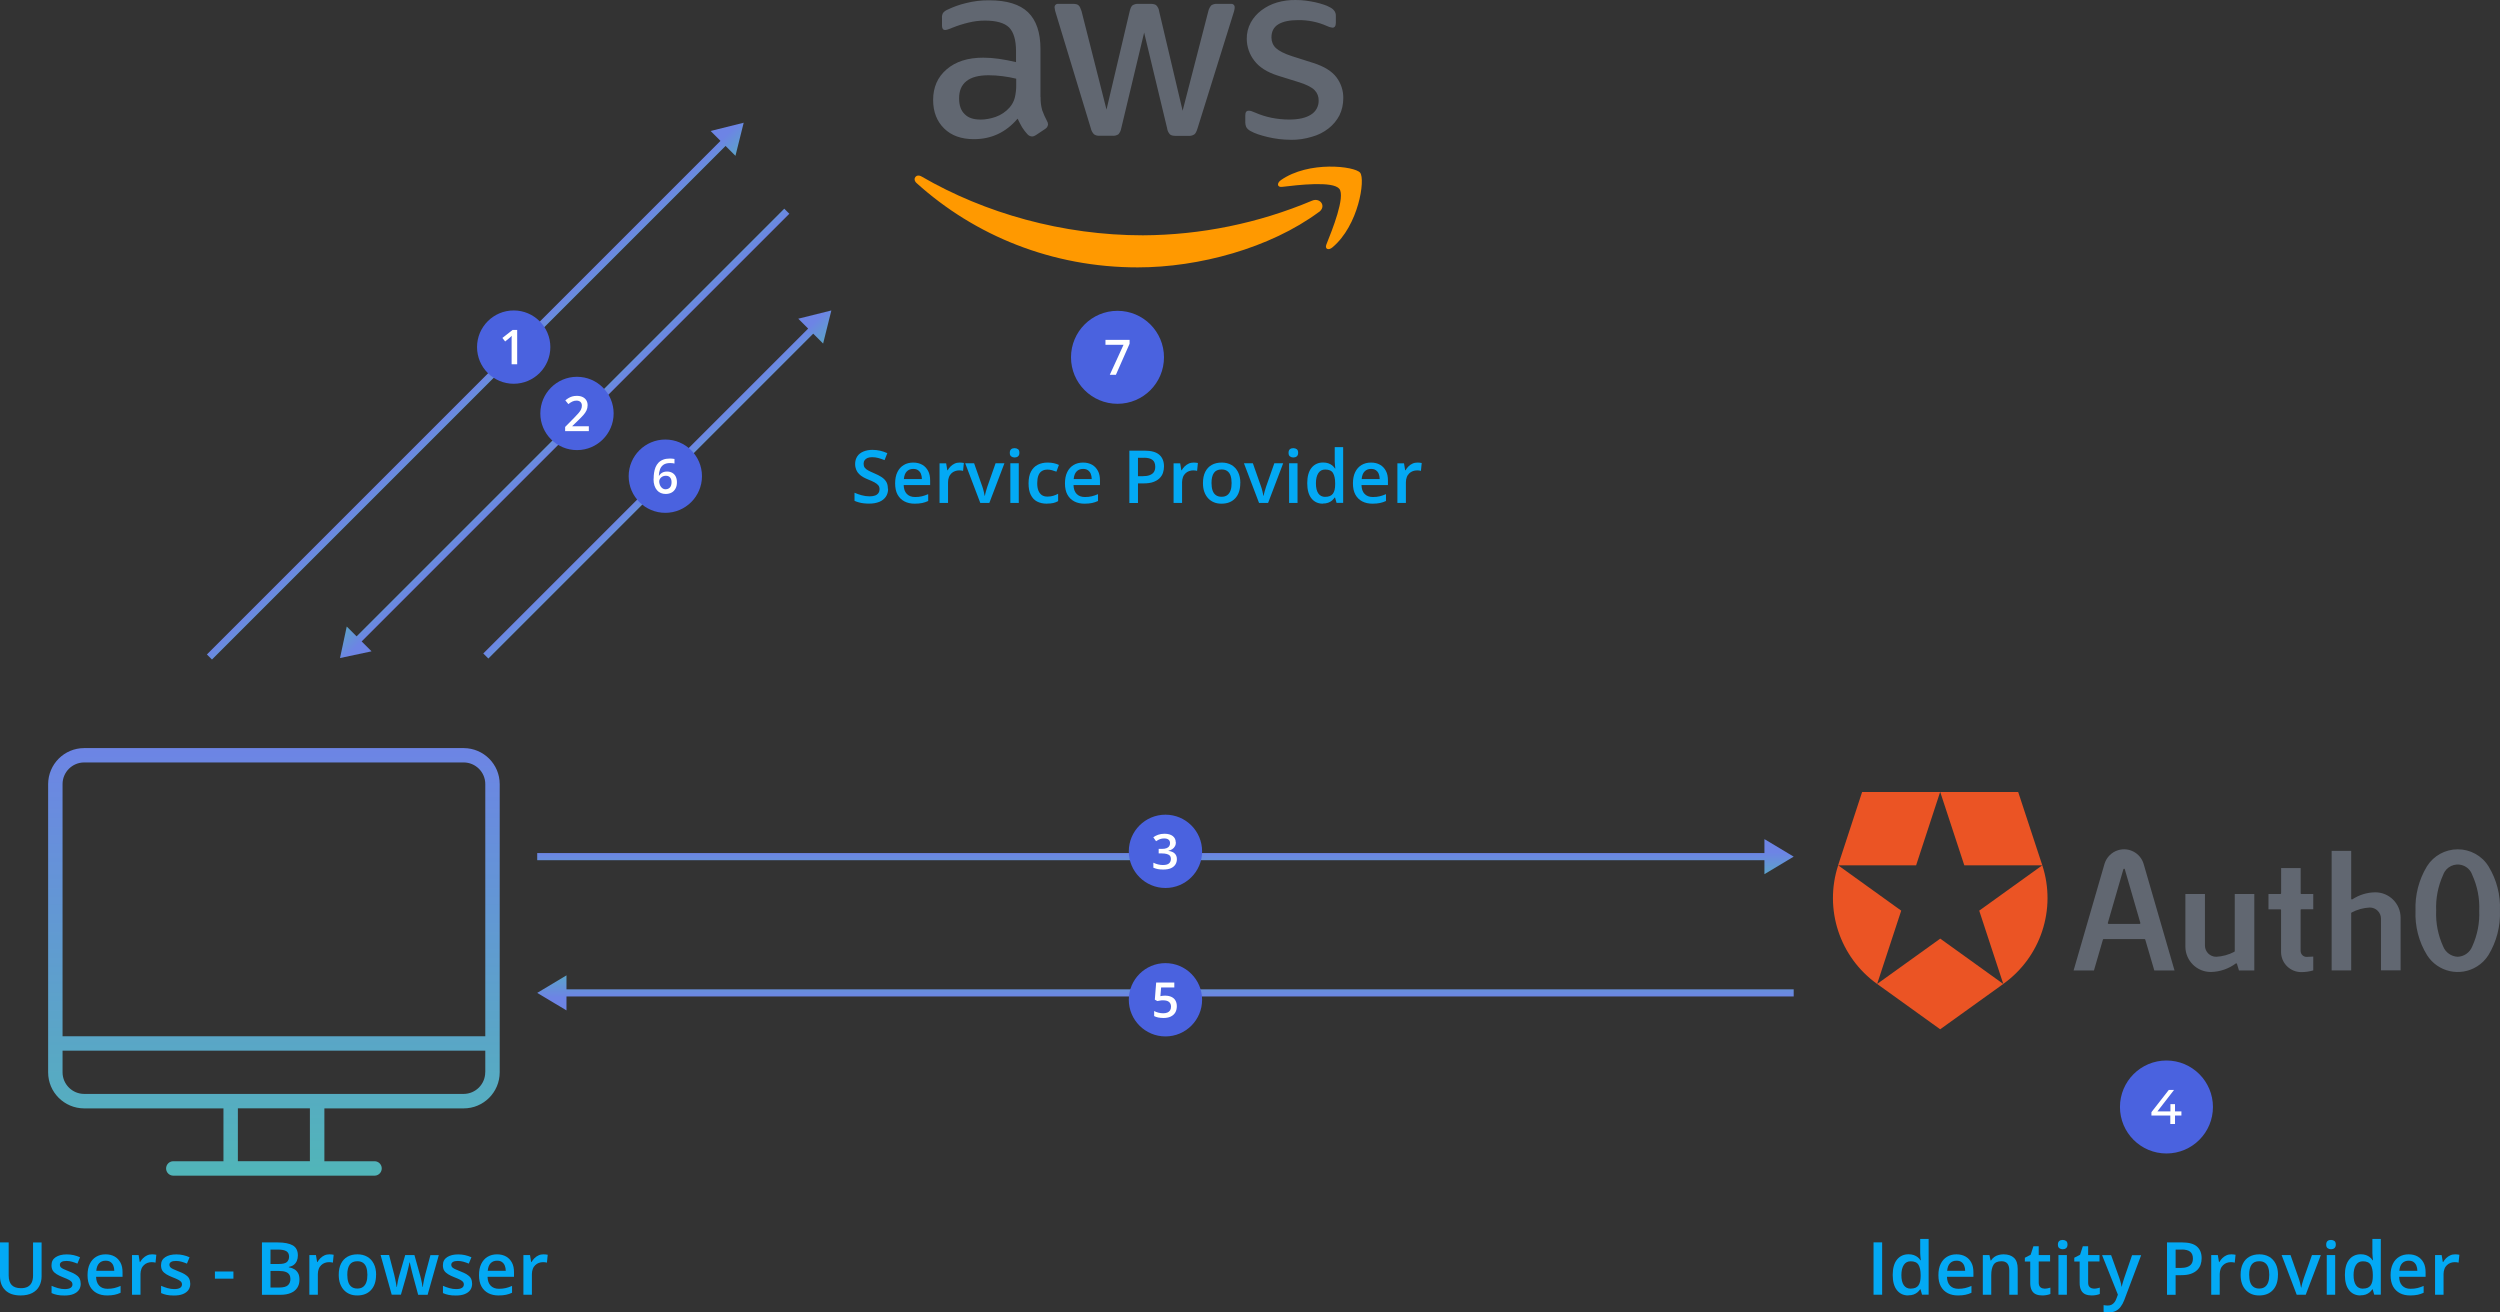 <?xml version="1.0" encoding="UTF-8"?><svg id="Layer_1" xmlns="http://www.w3.org/2000/svg" width="409.24" height="214.84" xmlns:xlink="http://www.w3.org/1999/xlink" viewBox="0 0 409.24 214.84"><rect x="0" y="0" width="409.24" height="214.84" fill="#333333" stroke="none"/><defs><linearGradient id="linear-gradient" x1="-1441.07" y1="19.44" x2="-1441.07" y2="20.89" gradientTransform="translate(73625.82 -817.99) scale(51.06 48.34)" gradientUnits="userSpaceOnUse"><stop offset="0" stop-color="#6d84e5"/><stop offset="1" stop-color="#51b5b9"/></linearGradient><linearGradient id="linear-gradient-2" x1="-1438.82" y1="231.49" x2="-1438.82" y2="232.49" gradientTransform="translate(30300.91 -32039.16) rotate(-45) scale(30.63 5.74)" gradientUnits="userSpaceOnUse"><stop offset="0" stop-color="#6d84e5"/><stop offset="1" stop-color="#51b5b9"/></linearGradient><linearGradient id="linear-gradient-3" x1="-1438.48" y1="237.04" x2="-1438.48" y2="238.04" gradientTransform="translate(30300.91 -32039.16) rotate(-45) scale(30.63 5.74)" gradientUnits="userSpaceOnUse"><stop offset="0" stop-color="#6d84e5"/><stop offset="1" stop-color="#51b5b9"/></linearGradient><linearGradient id="linear-gradient-4" x1="-1455.11" y1="-57.63" x2="-1455.11" y2="-56.63" gradientTransform="translate(-29321.43 29017.92) rotate(135) scale(28.36 5.74)" gradientUnits="userSpaceOnUse"><stop offset="0" stop-color="#6d84e5"/><stop offset="1" stop-color="#51b5b9"/></linearGradient><linearGradient id="linear-gradient-5" x1="-1421.02" y1="180.18" x2="-1421.02" y2="181.18" gradientTransform="translate(43716.77 -894.71) scale(30.63 5.74)" gradientUnits="userSpaceOnUse"><stop offset="0" stop-color="#6d84e5"/><stop offset="1" stop-color="#51b5b9"/></linearGradient><linearGradient id="linear-gradient-6" x1="-1471.29" y1="34.34" x2="-1471.29" y2="35.34" gradientTransform="translate(-44874.74 360.4) rotate(-180) scale(30.63 5.74)" gradientUnits="userSpaceOnUse"><stop offset="0" stop-color="#6d84e5"/><stop offset="1" stop-color="#51b5b9"/></linearGradient></defs><g id="auth0-ar21"><path id="Path_69" d="M327.93,161.07l-3.94-12,10.32-7.42h-12.76l-3.94-12h12.76l3.95,12c2.34,7.17-.25,15.04-6.4,19.42h0Zm-20.65,0l10.32,7.42,10.33-7.42-10.32-7.42-10.33,7.42Zm-6.38-19.42c-2.34,7.17,.24,15.03,6.38,19.42h0l3.94-12-10.32-7.42h12.76l3.93-12h-12.77l-3.93,12h0Z" fill="#eb5424"/><path id="Path_70" d="M402.32,139.03c-2.04,0-3.94,1.04-5.03,2.77-1.33,2.19-1.98,4.72-1.88,7.27-.11,2.56,.54,5.09,1.88,7.27,1.76,2.78,5.43,3.61,8.21,1.85,.75-.47,1.38-1.1,1.85-1.85,1.33-2.19,1.98-4.72,1.88-7.27,.11-2.56-.54-5.09-1.88-7.27-1.08-1.73-2.99-2.78-5.03-2.77h0Zm0,17.59c-1.05-.04-1.99-.7-2.38-1.68-.84-1.84-1.24-3.85-1.15-5.87-.09-2.02,.31-4.03,1.15-5.87,.46-1.31,1.9-2,3.21-1.54,.72,.25,1.29,.82,1.54,1.54,.84,1.84,1.24,3.85,1.15,5.87,.09,2.02-.31,4.03-1.15,5.87-.39,.98-1.32,1.64-2.38,1.68h.01Zm-44.58-10.28v8.64c.02,2.29,1.88,4.14,4.18,4.13,1.47-.03,2.9-.52,4.08-1.4,.03-.02,.07-.03,.1-.02,.03,.02,.06,.04,.08,.08l.33,1.09h2.51v-12.52h-3.2v9.35s-.02,.09-.06,.11c-.92,.49-1.94,.77-2.98,.82-1.01,0-1.83-.81-1.84-1.82v-8.46h-3.2Zm32.03,12.5h3.2v-8.64c-.01-2.29-1.88-4.15-4.18-4.13-1.32,.02-2.61,.42-3.72,1.15-.06,.04-.13,.02-.17-.04-.01-.02-.02-.04-.02-.06v-7.84h-3.2v19.57h3.2v-9.36s.02-.09,.06-.11c.92-.49,1.94-.77,2.98-.82,.49,0,.96,.19,1.3,.53s.54,.8,.54,1.28v8.46h0Zm-18.44-9.99h1.95c.07,0,.12,.05,.12,.12v6.88c.01,1.82,1.5,3.29,3.32,3.28,.66,0,1.31-.09,1.95-.28v-2.26l-1.09,.05c-.54,0-.97-.43-.98-.97v-6.71c0-.07,.05-.12,.12-.12h1.95v-2.49h-1.94c-.07,0-.12-.05-.12-.12v-4.13h-3.2v4.13c0,.07-.05,.12-.12,.12h-1.95v2.5h-.01Zm-18.7,10.01h3.33l-5.06-17.45c-.53-1.77-2.4-2.77-4.16-2.24-1.07,.32-1.91,1.16-2.24,2.24l-5.06,17.45h3.33l1.47-5.05c.01-.05,.06-.09,.12-.09h6.69s.1,.04,.12,.09l1.48,5.05h-.02Zm-2.37-7.62h-5.1s-.08-.02-.1-.05c-.02-.03-.03-.07-.02-.1l2.55-8.8c.02-.06,.09-.1,.15-.08,.04,0,.07,.04,.08,.08l2.55,8.8s0,.07-.02,.1-.06,.04-.09,.05h0Z" fill="#616771"/></g><g><path d="M306.69,211.94v-8.57h1.41v8.57h-1.41Z" fill="#03a9f4"/><path d="M312.38,212.06c-.77,0-1.39-.28-1.85-.85s-.7-1.4-.7-2.5,.24-1.96,.71-2.53,1.1-.86,1.88-.86c.32,0,.61,.04,.86,.13s.46,.21,.64,.35,.33,.31,.45,.5h.06c-.02-.12-.04-.3-.06-.52s-.04-.44-.04-.64v-2.33h1.38v9.12h-1.08l-.25-.88h-.06c-.12,.18-.26,.35-.44,.5s-.39,.27-.64,.36-.54,.13-.87,.13v.02Zm.4-1.12c.59,0,1-.17,1.25-.51s.37-.85,.37-1.53v-.18c0-.73-.12-1.28-.35-1.67s-.66-.58-1.28-.58c-.5,0-.87,.2-1.13,.6s-.39,.96-.39,1.67,.13,1.26,.39,1.64,.64,.57,1.15,.57h0Z" fill="#03a9f4"/><path d="M320.26,205.33c.58,0,1.07,.12,1.49,.36s.73,.58,.96,1.01,.33,.96,.33,1.57v.74h-4.33c.02,.63,.18,1.11,.51,1.45s.77,.51,1.36,.51c.41,0,.79-.04,1.12-.12s.67-.2,1.02-.35v1.12c-.32,.15-.65,.26-.99,.33s-.74,.11-1.21,.11c-.64,0-1.2-.12-1.68-.37s-.86-.62-1.13-1.11-.4-1.11-.4-1.84,.12-1.34,.37-1.85,.59-.89,1.04-1.16,.96-.4,1.56-.4h-.02Zm0,1.04c-.43,0-.78,.14-1.05,.42s-.42,.69-.47,1.24h2.95c0-.32-.06-.61-.16-.86s-.26-.44-.47-.59-.47-.21-.8-.21h0Z" fill="#03a9f4"/><path d="M327.97,205.33c.73,0,1.3,.19,1.71,.57s.61,.98,.61,1.81v4.23h-1.38v-3.97c0-.5-.1-.88-.31-1.13s-.53-.38-.96-.38c-.63,0-1.07,.19-1.31,.58s-.37,.95-.37,1.68v3.22h-1.38v-6.49h1.08l.19,.88h.08c.14-.23,.32-.41,.52-.56s.44-.26,.7-.33,.53-.11,.81-.11h.01Z" fill="#03a9f4"/><path d="M334.63,210.95c.18,0,.36-.02,.53-.05s.34-.07,.48-.12v1.04c-.15,.07-.35,.12-.59,.17s-.49,.07-.76,.07c-.37,0-.7-.06-.99-.18s-.53-.33-.7-.64-.26-.72-.26-1.25v-3.48h-.88v-.62l.95-.49,.45-1.39h.87v1.44h1.86v1.05h-1.86v3.46c0,.33,.08,.57,.25,.73s.38,.24,.65,.24v.02Z" fill="#03a9f4"/><path d="M337.66,202.97c.21,0,.39,.06,.55,.17s.23,.31,.23,.59-.08,.47-.23,.59-.34,.18-.55,.18-.4-.06-.56-.18-.23-.31-.23-.59,.08-.47,.23-.59,.34-.17,.56-.17Zm.68,2.48v6.49h-1.38v-6.49h1.38Z" fill="#03a9f4"/><path d="M342.72,210.95c.18,0,.36-.02,.53-.05s.34-.07,.48-.12v1.04c-.15,.07-.35,.12-.59,.17s-.49,.07-.76,.07c-.37,0-.7-.06-.99-.18s-.53-.33-.7-.64-.26-.72-.26-1.25v-3.48h-.88v-.62l.95-.49,.45-1.39h.87v1.44h1.86v1.05h-1.86v3.46c0,.33,.08,.57,.25,.73s.38,.24,.65,.24v.02Z" fill="#03a9f4"/><path d="M344.08,205.46h1.5l1.33,3.7c.06,.17,.11,.33,.16,.5s.09,.32,.13,.48,.07,.31,.09,.47h.04c.04-.2,.09-.43,.17-.68s.15-.5,.24-.76l1.27-3.7h1.49l-2.78,7.38c-.16,.42-.36,.78-.59,1.08s-.51,.53-.82,.68-.68,.23-1.08,.23c-.2,0-.37,0-.51-.03s-.27-.04-.37-.07v-1.1c.08,.02,.19,.04,.31,.05s.25,.02,.39,.02c.25,0,.46-.05,.64-.15s.33-.24,.46-.41,.23-.38,.31-.61l.23-.61-2.59-6.47h-.02Z" fill="#03a9f4"/><path d="M357.22,203.38c1.11,0,1.91,.23,2.42,.68s.76,1.09,.76,1.91c0,.37-.06,.72-.17,1.05s-.3,.63-.57,.89-.61,.46-1.03,.61-.95,.22-1.58,.22h-.91v3.21h-1.41v-8.57h2.49Zm-.09,1.17h-.99v3.01h.77c.44,0,.82-.05,1.12-.16s.54-.27,.7-.5,.24-.52,.24-.89c0-.5-.15-.87-.45-1.11s-.76-.36-1.39-.36h0Z" fill="#03a9f4"/><path d="M365.26,205.33c.11,0,.23,0,.36,.02s.24,.03,.33,.05l-.13,1.29c-.08-.02-.18-.04-.3-.06s-.23-.02-.32-.02c-.25,0-.48,.04-.7,.12s-.42,.2-.59,.37-.31,.36-.4,.61-.15,.52-.15,.84v3.39h-1.39v-6.49h1.08l.19,1.14h.06c.13-.23,.29-.44,.48-.63s.41-.34,.66-.46,.52-.17,.82-.17h0Z" fill="#03a9f4"/><path d="M372.89,208.68c0,.54-.07,1.02-.21,1.44s-.35,.77-.62,1.06-.59,.51-.97,.66-.81,.22-1.28,.22-.85-.07-1.22-.22-.69-.37-.96-.66-.48-.64-.63-1.06-.22-.9-.22-1.44c0-.71,.12-1.32,.37-1.82s.6-.88,1.06-1.14,1.01-.39,1.65-.39c.6,0,1.12,.13,1.58,.39s.81,.64,1.07,1.14,.39,1.11,.39,1.82h-.01Zm-4.71,0c0,.47,.06,.88,.17,1.21s.29,.59,.54,.77,.55,.27,.94,.27,.69-.09,.93-.27,.42-.43,.54-.77,.17-.74,.17-1.21-.06-.87-.17-1.2-.29-.58-.54-.76-.55-.26-.94-.26c-.57,0-.99,.19-1.25,.57s-.39,.93-.39,1.64h0Z" fill="#03a9f4"/><path d="M375.96,211.94l-2.47-6.49h1.46l1.34,3.81c.09,.24,.16,.5,.23,.79s.12,.52,.15,.71h.05c.03-.2,.08-.44,.16-.72s.16-.54,.24-.78l1.34-3.81h1.45l-2.47,6.49h-1.48Z" fill="#03a9f4"/><path d="M381.58,202.97c.21,0,.39,.06,.55,.17s.23,.31,.23,.59-.08,.47-.23,.59-.34,.18-.55,.18-.4-.06-.56-.18-.23-.31-.23-.59,.08-.47,.23-.59,.34-.17,.56-.17Zm.68,2.48v6.49h-1.38v-6.49h1.38Z" fill="#03a9f4"/><path d="M386.4,212.06c-.77,0-1.39-.28-1.85-.85s-.7-1.4-.7-2.5,.24-1.96,.71-2.53,1.1-.86,1.88-.86c.32,0,.61,.04,.86,.13s.46,.21,.64,.35,.33,.31,.45,.5h.06c-.02-.12-.04-.3-.06-.52s-.04-.44-.04-.64v-2.33h1.38v9.12h-1.08l-.25-.88h-.06c-.12,.18-.26,.35-.44,.5s-.39,.27-.64,.36-.54,.13-.87,.13v.02Zm.4-1.12c.59,0,1-.17,1.25-.51s.37-.85,.37-1.53v-.18c0-.73-.12-1.28-.35-1.67s-.66-.58-1.28-.58c-.5,0-.87,.2-1.13,.6s-.39,.96-.39,1.67,.13,1.26,.39,1.64,.64,.57,1.15,.57h0Z" fill="#03a9f4"/><path d="M394.28,205.33c.58,0,1.07,.12,1.49,.36s.73,.58,.96,1.01,.33,.96,.33,1.57v.74h-4.33c.02,.63,.18,1.11,.51,1.45s.77,.51,1.36,.51c.41,0,.79-.04,1.12-.12s.67-.2,1.02-.35v1.12c-.32,.15-.65,.26-.99,.33s-.74,.11-1.21,.11c-.64,0-1.2-.12-1.68-.37s-.86-.62-1.13-1.11-.4-1.11-.4-1.84,.12-1.34,.37-1.85,.59-.89,1.04-1.16,.96-.4,1.56-.4h-.02Zm0,1.04c-.43,0-.78,.14-1.05,.42s-.42,.69-.47,1.24h2.95c0-.32-.06-.61-.16-.86s-.26-.44-.47-.59-.47-.21-.8-.21h0Z" fill="#03a9f4"/><path d="M401.9,205.33c.11,0,.23,0,.36,.02s.24,.03,.33,.05l-.13,1.29c-.08-.02-.18-.04-.3-.06s-.23-.02-.32-.02c-.25,0-.48,.04-.7,.12s-.42,.2-.59,.37-.31,.36-.4,.61-.15,.52-.15,.84v3.39h-1.39v-6.49h1.08l.19,1.14h.06c.13-.23,.29-.44,.48-.63s.41-.34,.66-.46,.52-.17,.82-.17h0Z" fill="#03a9f4"/></g><circle id="Ellipse_8-2" cx="354.64" cy="181.21" r="7.61" fill="#4a62df"/><g id="_4"><path d="M352.18,182.62v-.56l2.84-3.64h.86l-2.82,3.64-.41-.13h4.44v.68h-4.91Zm3.09,1.38v-1.37l.02-.68v-1.21h.75v3.25h-.77Z" fill="#fff"/></g><path id="Path_1389" d="M75.89,122.46H13.78c-3.26,0-5.89,2.64-5.9,5.9v47.18c0,3.26,2.64,5.89,5.9,5.9h22.8v8.65h-8.25c-.65,.02-1.16,.57-1.14,1.22,.02,.62,.52,1.12,1.14,1.14H61.35c.65-.02,1.16-.57,1.14-1.22-.02-.62-.52-1.12-1.14-1.14h-8.25v-8.65h22.8c3.26,0,5.89-2.64,5.9-5.9v-47.18c0-3.26-2.64-5.89-5.9-5.9h-.01Zm-25.16,67.62h-11.79v-8.65h11.79v8.65Zm28.7-14.55c0,1.95-1.59,3.54-3.54,3.54H13.78c-1.95,0-3.54-1.59-3.54-3.54v-3.54H79.44v3.54h-.01Zm0-5.9H10.24v-41.28c0-1.95,1.59-3.54,3.54-3.54h62.12c1.95,0,3.54,1.59,3.54,3.54v41.28h-.01Z" fill="url(#linear-gradient)"/><g><path d="M6.81,203.38v5.54c0,.6-.13,1.13-.38,1.61s-.63,.85-1.14,1.12-1.15,.41-1.92,.41c-1.1,0-1.93-.29-2.51-.86s-.86-1.34-.86-2.3v-5.52H1.42v5.4c0,.71,.17,1.24,.5,1.58s.84,.51,1.51,.51c.46,0,.83-.08,1.12-.24s.51-.4,.65-.71,.21-.69,.21-1.14v-5.39h1.4Z" fill="#03a9f4"/><path d="M13.22,210.09c0,.43-.1,.79-.31,1.08s-.51,.51-.91,.67-.88,.23-1.46,.23c-.45,0-.84-.03-1.17-.1s-.64-.16-.93-.3v-1.19c.31,.14,.66,.27,1.05,.38s.75,.16,1.09,.16c.45,0,.77-.07,.98-.21s.3-.33,.3-.57c0-.14-.04-.27-.12-.38s-.23-.23-.45-.35-.54-.26-.96-.42c-.41-.16-.76-.33-1.04-.5s-.49-.36-.64-.59-.22-.53-.22-.89c0-.58,.23-1.02,.69-1.32s1.06-.45,1.81-.45c.4,0,.77,.04,1.13,.12s.7,.2,1.04,.35l-.43,1.04c-.29-.12-.59-.23-.88-.31s-.59-.13-.9-.13c-.36,0-.63,.05-.81,.16s-.28,.26-.28,.46c0,.15,.04,.28,.13,.39s.25,.21,.47,.32,.53,.24,.92,.39,.72,.3,1,.47,.5,.36,.65,.59,.23,.54,.23,.91h.02Z" fill="#03a9f4"/><path d="M17.28,205.33c.58,0,1.07,.12,1.49,.36s.73,.58,.96,1.01,.33,.96,.33,1.57v.74h-4.33c.02,.63,.18,1.11,.51,1.45s.77,.51,1.36,.51c.41,0,.79-.04,1.12-.12s.67-.2,1.02-.35v1.12c-.32,.15-.65,.26-.99,.33s-.74,.11-1.21,.11c-.64,0-1.2-.12-1.68-.37s-.86-.62-1.13-1.11-.4-1.11-.4-1.84,.12-1.34,.37-1.85,.59-.89,1.04-1.16,.96-.4,1.56-.4h-.02Zm0,1.04c-.43,0-.78,.14-1.05,.42s-.42,.69-.47,1.24h2.95c0-.32-.06-.61-.16-.86s-.26-.44-.47-.59-.47-.21-.8-.21Z" fill="#03a9f4"/><path d="M24.9,205.33c.11,0,.23,0,.36,.02s.24,.03,.33,.05l-.13,1.29c-.08-.02-.18-.04-.3-.06s-.23-.02-.32-.02c-.25,0-.48,.04-.7,.12s-.42,.2-.59,.37-.31,.36-.4,.61-.15,.52-.15,.84v3.39h-1.39v-6.49h1.08l.19,1.14h.06c.13-.23,.29-.44,.48-.63s.41-.34,.66-.46,.52-.17,.82-.17h0Z" fill="#03a9f4"/><path d="M31.15,210.09c0,.43-.1,.79-.31,1.08s-.51,.51-.91,.67-.88,.23-1.46,.23c-.45,0-.84-.03-1.17-.1s-.64-.16-.93-.3v-1.19c.31,.14,.66,.27,1.05,.38s.75,.16,1.09,.16c.45,0,.77-.07,.98-.21s.3-.33,.3-.57c0-.14-.04-.27-.12-.38s-.23-.23-.45-.35-.54-.26-.96-.42c-.41-.16-.76-.33-1.04-.5s-.49-.36-.64-.59-.22-.53-.22-.89c0-.58,.23-1.02,.69-1.32s1.06-.45,1.81-.45c.4,0,.77,.04,1.13,.12s.7,.2,1.04,.35l-.43,1.04c-.29-.12-.59-.23-.88-.31s-.59-.13-.9-.13c-.36,0-.63,.05-.81,.16s-.28,.26-.28,.46c0,.15,.04,.28,.13,.39s.25,.21,.47,.32,.53,.24,.92,.39,.72,.3,1,.47,.5,.36,.65,.59,.23,.54,.23,.91h.02Z" fill="#03a9f4"/><path d="M35.18,209.31v-1.17h3.03v1.17h-3.03Z" fill="#03a9f4"/><path d="M42.87,203.38h2.55c1.11,0,1.94,.16,2.5,.48s.84,.88,.84,1.66c0,.33-.06,.62-.17,.88s-.28,.48-.5,.65-.49,.28-.81,.34v.06c.33,.06,.63,.16,.89,.31s.46,.36,.62,.64,.23,.64,.23,1.08c0,.52-.12,.97-.37,1.34s-.6,.65-1.06,.84-1,.29-1.63,.29h-3.08v-8.57h0Zm1.41,3.53h1.35c.64,0,1.08-.1,1.32-.31s.37-.51,.37-.9-.15-.7-.44-.88-.75-.27-1.38-.27h-1.22s0,2.36,0,2.36Zm0,1.14v2.71h1.48c.65,0,1.11-.13,1.38-.38s.4-.6,.4-1.03c0-.27-.06-.5-.18-.69s-.31-.35-.58-.45-.63-.16-1.09-.16h-1.41Z" fill="#03a9f4"/><path d="M53.93,205.33c.11,0,.23,0,.36,.02s.24,.03,.33,.05l-.13,1.29c-.08-.02-.18-.04-.3-.06s-.23-.02-.32-.02c-.25,0-.48,.04-.7,.12s-.42,.2-.59,.37-.31,.36-.4,.61-.15,.52-.15,.84v3.39h-1.39v-6.49h1.08l.19,1.14h.06c.13-.23,.29-.44,.48-.63s.41-.34,.66-.46,.52-.17,.82-.17h0Z" fill="#03a9f4"/><path d="M61.56,208.68c0,.54-.07,1.02-.21,1.44s-.35,.77-.62,1.06-.59,.51-.97,.66-.81,.22-1.28,.22-.85-.07-1.22-.22-.69-.37-.96-.66-.48-.64-.63-1.06-.22-.9-.22-1.44c0-.71,.12-1.32,.37-1.82s.6-.88,1.06-1.14,1.01-.39,1.65-.39c.6,0,1.12,.13,1.58,.39s.81,.64,1.07,1.14,.39,1.11,.39,1.82h-.01Zm-4.71,0c0,.47,.06,.88,.17,1.21s.29,.59,.54,.77,.55,.27,.94,.27,.69-.09,.93-.27,.42-.43,.54-.77,.17-.74,.17-1.21-.06-.87-.17-1.2-.29-.58-.54-.76-.55-.26-.94-.26c-.57,0-.99,.19-1.25,.57s-.39,.93-.39,1.64h0Z" fill="#03a9f4"/><path d="M68.45,211.94l-.82-3.01c-.04-.15-.09-.33-.14-.54s-.11-.43-.16-.65-.1-.43-.15-.63-.08-.34-.1-.45h-.05c-.02,.11-.05,.25-.09,.45s-.09,.4-.15,.63-.11,.45-.16,.66-.1,.4-.14,.54l-.86,2.99h-1.51l-1.82-6.49h1.39l.84,3.22c.05,.22,.11,.46,.16,.71s.1,.5,.14,.73,.07,.42,.09,.57h.05c.02-.11,.04-.24,.06-.4s.06-.33,.09-.51,.07-.35,.11-.5,.07-.29,.1-.38l1-3.43h1.51l.96,3.43c.04,.15,.09,.33,.14,.56s.1,.45,.14,.67,.07,.41,.08,.56h.05c.02-.13,.04-.31,.08-.54s.09-.47,.14-.73,.11-.5,.17-.72l.86-3.22h1.37l-1.83,6.49h-1.55Z" fill="#03a9f4"/><path d="M77.29,210.09c0,.43-.1,.79-.31,1.08s-.51,.51-.91,.67-.88,.23-1.46,.23c-.45,0-.84-.03-1.17-.1s-.64-.16-.93-.3v-1.19c.31,.14,.66,.27,1.05,.38s.75,.16,1.09,.16c.45,0,.77-.07,.98-.21s.3-.33,.3-.57c0-.14-.04-.27-.12-.38s-.23-.23-.45-.35-.54-.26-.96-.42c-.41-.16-.76-.33-1.04-.5s-.49-.36-.64-.59-.22-.53-.22-.89c0-.58,.23-1.02,.69-1.32s1.06-.45,1.81-.45c.4,0,.77,.04,1.13,.12s.7,.2,1.04,.35l-.43,1.04c-.29-.12-.59-.23-.88-.31s-.59-.13-.9-.13c-.36,0-.63,.05-.81,.16s-.28,.26-.28,.46c0,.15,.04,.28,.13,.39s.25,.21,.47,.32,.53,.24,.92,.39,.72,.3,1,.47,.5,.36,.65,.59,.23,.54,.23,.91h.02Z" fill="#03a9f4"/><path d="M81.36,205.33c.58,0,1.07,.12,1.49,.36s.73,.58,.96,1.01,.33,.96,.33,1.57v.74h-4.33c.02,.63,.18,1.11,.51,1.45s.77,.51,1.36,.51c.41,0,.79-.04,1.12-.12s.67-.2,1.02-.35v1.12c-.32,.15-.65,.26-.99,.33s-.74,.11-1.21,.11c-.64,0-1.2-.12-1.68-.37s-.86-.62-1.13-1.11-.4-1.11-.4-1.84,.12-1.34,.37-1.85,.59-.89,1.04-1.16,.96-.4,1.56-.4h-.02Zm0,1.04c-.43,0-.78,.14-1.05,.42s-.42,.69-.47,1.24h2.95c0-.32-.06-.61-.16-.86s-.26-.44-.47-.59-.47-.21-.8-.21h0Z" fill="#03a9f4"/><path d="M88.97,205.33c.11,0,.23,0,.36,.02s.24,.03,.33,.05l-.13,1.29c-.08-.02-.18-.04-.3-.06s-.23-.02-.32-.02c-.25,0-.48,.04-.7,.12s-.42,.2-.59,.37-.31,.36-.4,.61-.15,.52-.15,.84v3.39h-1.39v-6.49h1.08l.19,1.14h.06c.13-.23,.29-.44,.48-.63s.41-.34,.66-.46,.52-.17,.82-.17h0Z" fill="#03a9f4"/></g><g id="aws"><path id="Path_771" d="M170.34,15.89c-.02,.73,.07,1.46,.27,2.17,.22,.6,.48,1.19,.78,1.75,.11,.17,.17,.36,.17,.56-.03,.3-.2,.57-.46,.73l-1.53,1.02c-.19,.13-.41,.21-.63,.22-.28-.02-.54-.14-.73-.34-.33-.35-.62-.74-.88-1.14-.24-.41-.49-.88-.75-1.44-1.9,2.24-4.29,3.36-7.16,3.36-2.05,0-3.68-.58-4.87-1.75s-1.8-2.73-1.8-4.67c0-2.07,.73-3.75,2.22-5.02s3.46-1.9,5.97-1.9c.86,0,1.73,.07,2.58,.19,.9,.12,1.83,.32,2.8,.54v-1.78c0-1.85-.39-3.14-1.14-3.9-.78-.75-2.09-1.12-3.97-1.12-.89,0-1.77,.11-2.63,.32-.9,.21-1.77,.49-2.63,.83-.28,.12-.56,.23-.85,.32-.13,.04-.26,.07-.39,.07-.34,0-.51-.24-.51-.75v-1.19c-.03-.29,.03-.59,.17-.85,.18-.22,.42-.4,.68-.51,.98-.48,2.01-.85,3.07-1.1,1.24-.32,2.52-.47,3.8-.46,2.9,0,5.02,.66,6.38,1.97,1.34,1.31,2.02,3.31,2.02,5.99v7.89h.02Zm-9.88,3.69c.85,0,1.7-.16,2.51-.44,.89-.31,1.69-.85,2.31-1.56,.39-.45,.68-.98,.83-1.56,.17-.69,.25-1.4,.24-2.12v-1.02c-.74-.18-1.49-.32-2.24-.41-.76-.1-1.52-.15-2.29-.15-1.63,0-2.82,.32-3.63,.97s-1.19,1.58-1.19,2.8c0,1.14,.29,2,.9,2.58,.58,.61,1.44,.9,2.56,.9h0Zm19.55,2.64c-.33,.03-.66-.05-.93-.24-.25-.26-.43-.59-.51-.95l-5.72-18.82c-.11-.31-.18-.64-.22-.97-.04-.29,.16-.56,.45-.61h2.52c.46,0,.78,.07,.95,.24,.19,.15,.34,.49,.49,.95l4.09,16.12,3.8-16.12c.12-.49,.27-.8,.46-.95,.29-.18,.63-.26,.97-.24h1.95c.46,0,.78,.07,.97,.24,.25,.26,.42,.59,.46,.95l3.85,16.31,4.21-16.31c.08-.35,.25-.68,.49-.95,.28-.18,.62-.26,.95-.24h2.26c.3-.04,.57,.17,.61,.46v.14c0,.13-.02,.26-.05,.39-.04,.21-.1,.41-.17,.61l-5.87,18.82c-.15,.49-.32,.8-.51,.95-.28,.18-.6,.26-.93,.24h-2.09c-.46,0-.78-.07-.97-.24-.25-.27-.42-.61-.46-.97l-3.77-15.7-3.75,15.68c-.06,.36-.22,.7-.46,.97-.29,.19-.63,.28-.97,.24h-2.1Zm31.29,.66c-1.26,0-2.52-.15-3.75-.44-1.22-.29-2.17-.61-2.8-.97-.31-.15-.58-.38-.75-.68-.09-.21-.14-.45-.15-.68v-1.24c0-.51,.19-.75,.56-.75,.15,0,.3,.03,.44,.07,.15,.05,.37,.15,.61,.24,.86,.38,1.76,.66,2.68,.85,.95,.19,1.92,.29,2.9,.29,1.53,0,2.73-.27,3.55-.8,.81-.49,1.29-1.37,1.27-2.31,.02-.63-.22-1.25-.66-1.7-.44-.46-1.27-.88-2.46-1.27l-3.53-1.1c-1.78-.56-3.09-1.39-3.9-2.48-.78-1.01-1.21-2.25-1.22-3.53-.02-.94,.21-1.87,.66-2.7,.43-.78,1.03-1.46,1.75-2,.76-.57,1.62-1,2.53-1.27,1-.29,2.03-.43,3.07-.41,.55,0,1.09,.03,1.63,.1,.56,.07,1.07,.17,1.58,.27,.49,.12,.95,.24,1.39,.39,.36,.11,.7,.26,1.02,.44,.29,.14,.54,.35,.73,.61,.16,.24,.24,.52,.22,.8v1.14c0,.51-.19,.78-.56,.78-.32-.04-.64-.14-.93-.29-1.47-.65-3.07-.97-4.67-.95-1.39,0-2.48,.22-3.24,.68s-1.14,1.17-1.14,2.17c0,.65,.25,1.28,.73,1.73,.49,.46,1.39,.93,2.68,1.34l3.46,1.1c1.75,.56,3.02,1.34,3.77,2.34,.74,.98,1.14,2.18,1.12,3.41,0,.98-.2,1.95-.63,2.82-.43,.83-1.04,1.56-1.78,2.14-.8,.63-1.72,1.09-2.7,1.36-1.13,.35-2.3,.52-3.48,.51h0Z" fill="#616771"/><g id="Group_237"><path id="Path_772" d="M215.89,34.71c-8.01,5.92-19.65,9.06-29.65,9.06-14.02,0-26.66-5.19-36.2-13.8-.75-.68-.07-1.61,.83-1.07,10.32,5.99,23.06,9.62,36.23,9.62,9.49-.05,18.88-1.97,27.63-5.65,1.34-.61,2.48,.88,1.17,1.85h-.01Z" fill="#f90" fill-rule="evenodd"/><path id="Path_773" d="M219.23,30.91c-1.02-1.31-6.77-.63-9.37-.32-.78,.1-.9-.58-.19-1.1,4.58-3.21,12.1-2.29,12.98-1.22,.88,1.1-.24,8.62-4.53,12.22-.66,.56-1.29,.27-1-.46,.97-2.41,3.14-7.84,2.12-9.13h0Z" fill="#f90" fill-rule="evenodd"/></g></g><g><path d="M145.38,80c0,.51-.12,.95-.37,1.31s-.6,.65-1.07,.84-1.01,.29-1.66,.29c-.31,0-.61-.02-.9-.05s-.55-.09-.81-.16-.48-.15-.69-.25v-1.32c.35,.15,.74,.29,1.17,.41s.87,.18,1.31,.18c.36,0,.66-.05,.9-.14s.42-.23,.54-.41,.18-.39,.18-.62c0-.25-.07-.47-.21-.64s-.34-.33-.62-.48-.62-.31-1.04-.47c-.28-.11-.55-.24-.8-.38s-.48-.31-.68-.51-.36-.43-.47-.7-.18-.58-.18-.94c0-.48,.12-.9,.35-1.25s.56-.61,.99-.79,.92-.28,1.49-.28c.45,0,.87,.05,1.27,.14s.79,.23,1.17,.4l-.45,1.14c-.36-.14-.7-.26-1.03-.35s-.66-.13-1.01-.13c-.3,0-.55,.04-.76,.13s-.36,.22-.47,.38-.16,.36-.16,.57c0,.25,.06,.46,.18,.63s.31,.32,.57,.46,.59,.3,1,.47c.47,.2,.87,.4,1.2,.62s.58,.47,.76,.77,.26,.67,.26,1.12h.04Z" fill="#03a9f4"/><path d="M149.48,75.72c.58,0,1.07,.12,1.49,.36s.73,.58,.96,1.01,.33,.96,.33,1.57v.74h-4.33c.02,.63,.18,1.11,.51,1.45s.77,.51,1.36,.51c.41,0,.79-.04,1.12-.12s.67-.2,1.02-.35v1.12c-.32,.15-.65,.26-.99,.33s-.74,.11-1.21,.11c-.64,0-1.2-.12-1.68-.37s-.86-.62-1.13-1.11-.4-1.11-.4-1.84,.12-1.34,.37-1.85,.59-.89,1.04-1.16,.96-.4,1.56-.4h-.02Zm0,1.04c-.43,0-.78,.14-1.05,.42s-.42,.69-.47,1.24h2.95c0-.32-.06-.61-.16-.86s-.26-.44-.47-.59-.47-.21-.8-.21h0Z" fill="#03a9f4"/><path d="M157.09,75.72c.11,0,.23,0,.36,.02s.24,.03,.33,.05l-.13,1.29c-.08-.02-.18-.04-.3-.06s-.23-.02-.32-.02c-.25,0-.48,.04-.7,.12s-.42,.2-.59,.37-.31,.36-.4,.61-.15,.52-.15,.84v3.39h-1.39v-6.49h1.08l.19,1.14h.06c.13-.23,.29-.44,.48-.63s.41-.34,.66-.46,.52-.17,.82-.17h0Z" fill="#03a9f4"/><path d="M160.47,82.33l-2.47-6.49h1.46l1.34,3.81c.09,.24,.16,.5,.23,.79s.12,.52,.15,.71h.05c.03-.2,.08-.44,.16-.72s.16-.54,.24-.78l1.34-3.81h1.45l-2.47,6.49h-1.48Z" fill="#03a9f4"/><path d="M166.09,73.36c.21,0,.39,.06,.55,.17s.23,.31,.23,.59-.08,.47-.23,.59-.34,.18-.55,.18-.4-.06-.56-.18-.23-.31-.23-.59,.08-.47,.23-.59,.34-.17,.56-.17Zm.68,2.48v6.49h-1.38v-6.49h1.38Z" fill="#03a9f4"/><path d="M171.36,82.45c-.61,0-1.14-.12-1.59-.35s-.79-.6-1.04-1.1-.36-1.12-.36-1.88,.13-1.43,.4-1.93,.63-.87,1.1-1.11,1.01-.36,1.62-.36c.39,0,.74,.04,1.05,.11s.58,.17,.8,.28l-.41,1.1c-.24-.09-.48-.17-.73-.24s-.49-.1-.72-.1c-.38,0-.69,.08-.95,.25s-.44,.42-.56,.75-.18,.74-.18,1.23,.06,.88,.19,1.2,.31,.57,.56,.74,.55,.25,.91,.25,.67-.04,.96-.13,.55-.2,.8-.33v1.2c-.25,.14-.51,.25-.79,.31s-.63,.1-1.04,.1h-.02Z" fill="#03a9f4"/><path d="M177.28,75.72c.58,0,1.07,.12,1.49,.36s.73,.58,.96,1.01,.33,.96,.33,1.57v.74h-4.33c.02,.63,.18,1.11,.51,1.45s.77,.51,1.36,.51c.41,0,.79-.04,1.12-.12s.67-.2,1.02-.35v1.12c-.32,.15-.65,.26-.99,.33s-.74,.11-1.21,.11c-.64,0-1.2-.12-1.68-.37s-.86-.62-1.13-1.11-.4-1.11-.4-1.84,.12-1.34,.37-1.85,.59-.89,1.04-1.16,.96-.4,1.56-.4h-.02Zm0,1.04c-.43,0-.78,.14-1.05,.42s-.42,.69-.47,1.24h2.95c0-.32-.06-.61-.16-.86s-.26-.44-.47-.59-.47-.21-.8-.21h0Z" fill="#03a9f4"/><path d="M187.36,73.77c1.11,0,1.91,.23,2.42,.68s.76,1.09,.76,1.91c0,.37-.06,.72-.17,1.05s-.3,.63-.57,.89-.61,.46-1.03,.61-.95,.22-1.58,.22h-.91v3.21h-1.41v-8.57h2.49Zm-.09,1.17h-.99v3.01h.77c.44,0,.82-.05,1.12-.16s.54-.27,.7-.5,.24-.52,.24-.89c0-.5-.15-.87-.45-1.11s-.76-.36-1.39-.36h0Z" fill="#03a9f4"/><path d="M195.4,75.72c.11,0,.23,0,.36,.02s.24,.03,.33,.05l-.13,1.29c-.08-.02-.18-.04-.3-.06s-.23-.02-.32-.02c-.25,0-.48,.04-.7,.12s-.42,.2-.59,.37-.31,.36-.4,.61-.15,.52-.15,.84v3.39h-1.39v-6.49h1.08l.19,1.14h.06c.13-.23,.29-.44,.48-.63s.41-.34,.66-.46,.52-.17,.82-.17h0Z" fill="#03a9f4"/><path d="M203.03,79.07c0,.54-.07,1.02-.21,1.44s-.35,.77-.62,1.06-.59,.51-.97,.66-.81,.22-1.28,.22-.85-.07-1.22-.22-.69-.37-.96-.66-.48-.64-.63-1.06-.22-.9-.22-1.44c0-.71,.12-1.32,.37-1.82s.6-.88,1.06-1.14,1.01-.39,1.65-.39c.6,0,1.12,.13,1.58,.39s.81,.64,1.07,1.14,.39,1.11,.39,1.82h0Zm-4.71,0c0,.47,.06,.88,.17,1.21s.29,.59,.54,.77,.55,.27,.94,.27,.69-.09,.93-.27,.42-.43,.54-.77,.17-.74,.17-1.21-.06-.87-.17-1.2-.29-.58-.54-.76-.55-.26-.94-.26c-.57,0-.99,.19-1.25,.57s-.39,.93-.39,1.64h0Z" fill="#03a9f4"/><path d="M206.1,82.33l-2.47-6.49h1.46l1.34,3.81c.09,.24,.16,.5,.23,.79s.12,.52,.15,.71h.05c.03-.2,.08-.44,.16-.72s.16-.54,.24-.78l1.34-3.81h1.45l-2.47,6.49h-1.48Z" fill="#03a9f4"/><path d="M211.72,73.36c.21,0,.39,.06,.55,.17s.23,.31,.23,.59-.08,.47-.23,.59-.34,.18-.55,.18-.4-.06-.56-.18-.23-.31-.23-.59,.08-.47,.23-.59,.34-.17,.56-.17Zm.68,2.48v6.49h-1.38v-6.49h1.38Z" fill="#03a9f4"/><path d="M216.54,82.45c-.77,0-1.39-.28-1.85-.85s-.7-1.4-.7-2.5,.24-1.96,.71-2.53,1.1-.86,1.88-.86c.32,0,.61,.04,.86,.13s.46,.21,.64,.35,.33,.31,.45,.5h.06c-.02-.12-.04-.3-.06-.52s-.04-.44-.04-.64v-2.33h1.38v9.12h-1.08l-.25-.88h-.06c-.12,.18-.26,.35-.44,.5s-.39,.27-.64,.36-.54,.13-.87,.13v.02Zm.4-1.12c.59,0,1-.17,1.25-.51s.37-.85,.37-1.53v-.18c0-.73-.12-1.28-.35-1.67s-.66-.58-1.28-.58c-.5,0-.87,.2-1.13,.6s-.39,.96-.39,1.67,.13,1.26,.39,1.64,.64,.57,1.15,.57h0Z" fill="#03a9f4"/><path d="M224.42,75.72c.58,0,1.07,.12,1.49,.36s.73,.58,.96,1.01,.33,.96,.33,1.57v.74h-4.33c.02,.63,.18,1.11,.51,1.45s.77,.51,1.36,.51c.41,0,.79-.04,1.12-.12s.67-.2,1.02-.35v1.12c-.32,.15-.65,.26-.99,.33s-.74,.11-1.21,.11c-.64,0-1.2-.12-1.68-.37s-.86-.62-1.13-1.11-.4-1.11-.4-1.84,.12-1.34,.37-1.85,.59-.89,1.04-1.16,.96-.4,1.56-.4h-.02Zm0,1.04c-.43,0-.78,.14-1.05,.42s-.42,.69-.47,1.24h2.95c0-.32-.06-.61-.16-.86s-.26-.44-.47-.59-.47-.21-.8-.21h0Z" fill="#03a9f4"/><path d="M232.04,75.72c.11,0,.23,0,.36,.02s.24,.03,.33,.05l-.13,1.29c-.08-.02-.18-.04-.3-.06s-.23-.02-.32-.02c-.25,0-.48,.04-.7,.12s-.42,.2-.59,.37-.31,.36-.4,.61-.15,.52-.15,.84v3.39h-1.39v-6.49h1.08l.19,1.14h.06c.13-.23,.29-.44,.48-.63s.41-.34,.66-.46,.52-.17,.82-.17h0Z" fill="#03a9f4"/></g><path id="Union_16" d="M118.77,23.89L34.7,107.96l-.83-.83L117.94,23.06l-1.62-1.62,5.42-1.35-1.35,5.42s-1.62-1.62-1.62-1.62Z" fill="url(#linear-gradient-2)"/><g><path id="Ellipse_8-2-2" d="M84.09,50.82c3.31,0,6,2.69,6,6s-2.69,6-6,6-6-2.69-6-6,2.69-6,6-6" fill="#4a62df"/><path d="M84.66,59.63h-.91v-4.33c0-.11,.01-.22,.02-.33-.05,.06-.12,.12-.19,.19-.08,.07-.16,.14-.25,.22l-.64,.52-.45-.58,1.67-1.31h.75v5.63h0Z" fill="#fff"/></g><path id="Union_16-2" d="M133.12,54.62l-53.18,53.18-.83-.83,53.18-53.18-1.62-1.62,5.42-1.35-1.35,5.42s-1.62-1.62-1.62-1.62Z" fill="url(#linear-gradient-3)"/><g><path id="Ellipse_8-2-3" d="M108.91,71.95c3.31,0,6,2.69,6,6s-2.69,6-6,6-6-2.69-6-6,2.69-6,6-6" fill="#4a62df"/><path d="M107,78.36c0-.33,.02-.66,.07-.98s.13-.62,.24-.9c.12-.28,.28-.53,.48-.74s.46-.38,.77-.5,.68-.18,1.12-.18c.11,0,.24,0,.38,.02,.14,.01,.26,.03,.35,.05v.75c-.1-.03-.21-.05-.33-.06-.12-.01-.24-.02-.36-.02-.47,0-.84,.09-1.1,.27s-.45,.42-.57,.73c-.11,.31-.18,.66-.2,1.06h.05c.08-.13,.17-.24,.29-.34s.26-.18,.42-.24c.17-.06,.36-.09,.58-.09,.33,0,.61,.07,.86,.21,.24,.14,.43,.34,.56,.6s.2,.57,.2,.94c0,.4-.07,.74-.23,1.03s-.36,.51-.64,.66-.6,.23-.98,.23c-.28,0-.54-.05-.78-.15s-.45-.25-.63-.46-.32-.46-.42-.77-.15-.67-.15-1.09l.02-.03Zm1.96,1.73c.29,0,.52-.1,.7-.29s.27-.48,.27-.88c0-.32-.08-.57-.24-.76-.16-.19-.39-.28-.71-.28-.21,0-.4,.05-.56,.14-.16,.09-.29,.21-.38,.35s-.13,.28-.13,.43,.02,.3,.07,.45c.04,.15,.11,.29,.2,.42s.2,.23,.33,.31c.13,.08,.28,.12,.46,.12h-.01Z" fill="#fff"/></g><path id="Union_16-3" d="M58.37,104.17L128.38,34.16l.83,.83L59.2,105l1.62,1.62-5.16,1.1,1.1-5.16,1.62,1.62h0Z" fill="url(#linear-gradient-4)"/><g><path id="Ellipse_8-2-4" d="M94.45,61.68c3.31,0,6,2.69,6,6s-2.69,6-6,6-6-2.69-6-6,2.69-6,6-6" fill="#4a62df"/><path d="M96.38,70.58h-3.87v-.69l1.48-1.5c.29-.29,.52-.54,.71-.76s.32-.41,.41-.6,.14-.4,.14-.62c0-.27-.08-.48-.24-.62s-.37-.21-.63-.21-.48,.05-.69,.15-.43,.24-.65,.42l-.5-.61c.16-.13,.32-.26,.51-.37s.38-.2,.61-.27,.48-.1,.77-.1c.36,0,.67,.06,.94,.19s.47,.31,.61,.54,.21,.5,.21,.8-.06,.59-.18,.85-.3,.52-.52,.77-.5,.53-.81,.83l-.99,.96v.04h2.7v.8h-.01Z" fill="#fff"/></g><path id="Union_16-4" d="M288.83,140.81H87.94v-1.17h200.89v-2.28l4.79,2.87-4.79,2.87v-2.29Z" fill="url(#linear-gradient-5)"/><path id="Union_16-5" d="M92.73,161.95h200.89v1.17H92.73v2.28l-4.79-2.87,4.79-2.87v2.29Z" fill="url(#linear-gradient-6)"/><g><path id="Ellipse_8-2-5" d="M190.78,133.36c3.31,0,6,2.69,6,6s-2.69,6-6,6-6-2.69-6-6,2.69-6,6-6" fill="#4a62df"/><path d="M192.49,137.86c0,.26-.05,.48-.16,.67-.1,.19-.25,.35-.43,.47s-.39,.21-.63,.26v.03c.46,.06,.8,.2,1.03,.43s.35,.53,.35,.91c0,.33-.08,.63-.24,.88-.16,.26-.4,.46-.73,.61s-.75,.22-1.27,.22c-.31,0-.6-.02-.86-.07s-.52-.13-.75-.23v-.82c.24,.12,.5,.21,.77,.28,.27,.07,.53,.1,.78,.1,.48,0,.82-.09,1.02-.27,.2-.18,.3-.42,.3-.74,0-.2-.05-.37-.16-.5-.1-.13-.27-.23-.49-.29s-.5-.1-.85-.1h-.5v-.74h.51c.33,0,.6-.04,.79-.12,.2-.08,.34-.19,.43-.33s.13-.3,.13-.49c0-.25-.08-.44-.24-.57s-.39-.2-.7-.2c-.19,0-.37,.02-.53,.06s-.3,.1-.44,.17c-.13,.07-.26,.14-.38,.22l-.45-.64c.22-.16,.47-.3,.78-.41,.3-.11,.65-.17,1.05-.17,.59,0,1.04,.13,1.36,.38s.48,.59,.48,1.01h.03Z" fill="#fff"/></g><g><path id="Ellipse_8-2-6" d="M190.78,157.66c3.31,0,6,2.69,6,6s-2.69,6-6,6-6-2.69-6-6,2.69-6,6-6" fill="#4a62df"/><path d="M190.79,162.99c.37,0,.69,.07,.97,.2,.28,.13,.5,.32,.65,.58s.23,.56,.23,.93c0,.4-.08,.75-.25,1.04s-.42,.51-.75,.67-.73,.23-1.2,.23c-.3,0-.58-.03-.84-.08s-.48-.13-.67-.23v-.83c.19,.11,.43,.2,.7,.27s.54,.1,.79,.1,.49-.04,.68-.12,.34-.2,.44-.36,.15-.37,.15-.61c0-.33-.11-.58-.32-.76s-.54-.27-.98-.27c-.15,0-.32,0-.5,.04s-.32,.06-.44,.08l-.41-.23,.22-2.8h2.97v.81h-2.16l-.12,1.42c.09-.02,.21-.04,.34-.06s.29-.03,.48-.03h.02Z" fill="#fff"/></g><g><circle id="Ellipse_8-2-7" cx="182.93" cy="58.49" r="7.61" fill="#4a62df"/><path d="M181.67,61.35l2.25-4.91h-2.96v-.8h3.95v.63l-2.24,5.08h-1Z" fill="#fff"/></g></svg>